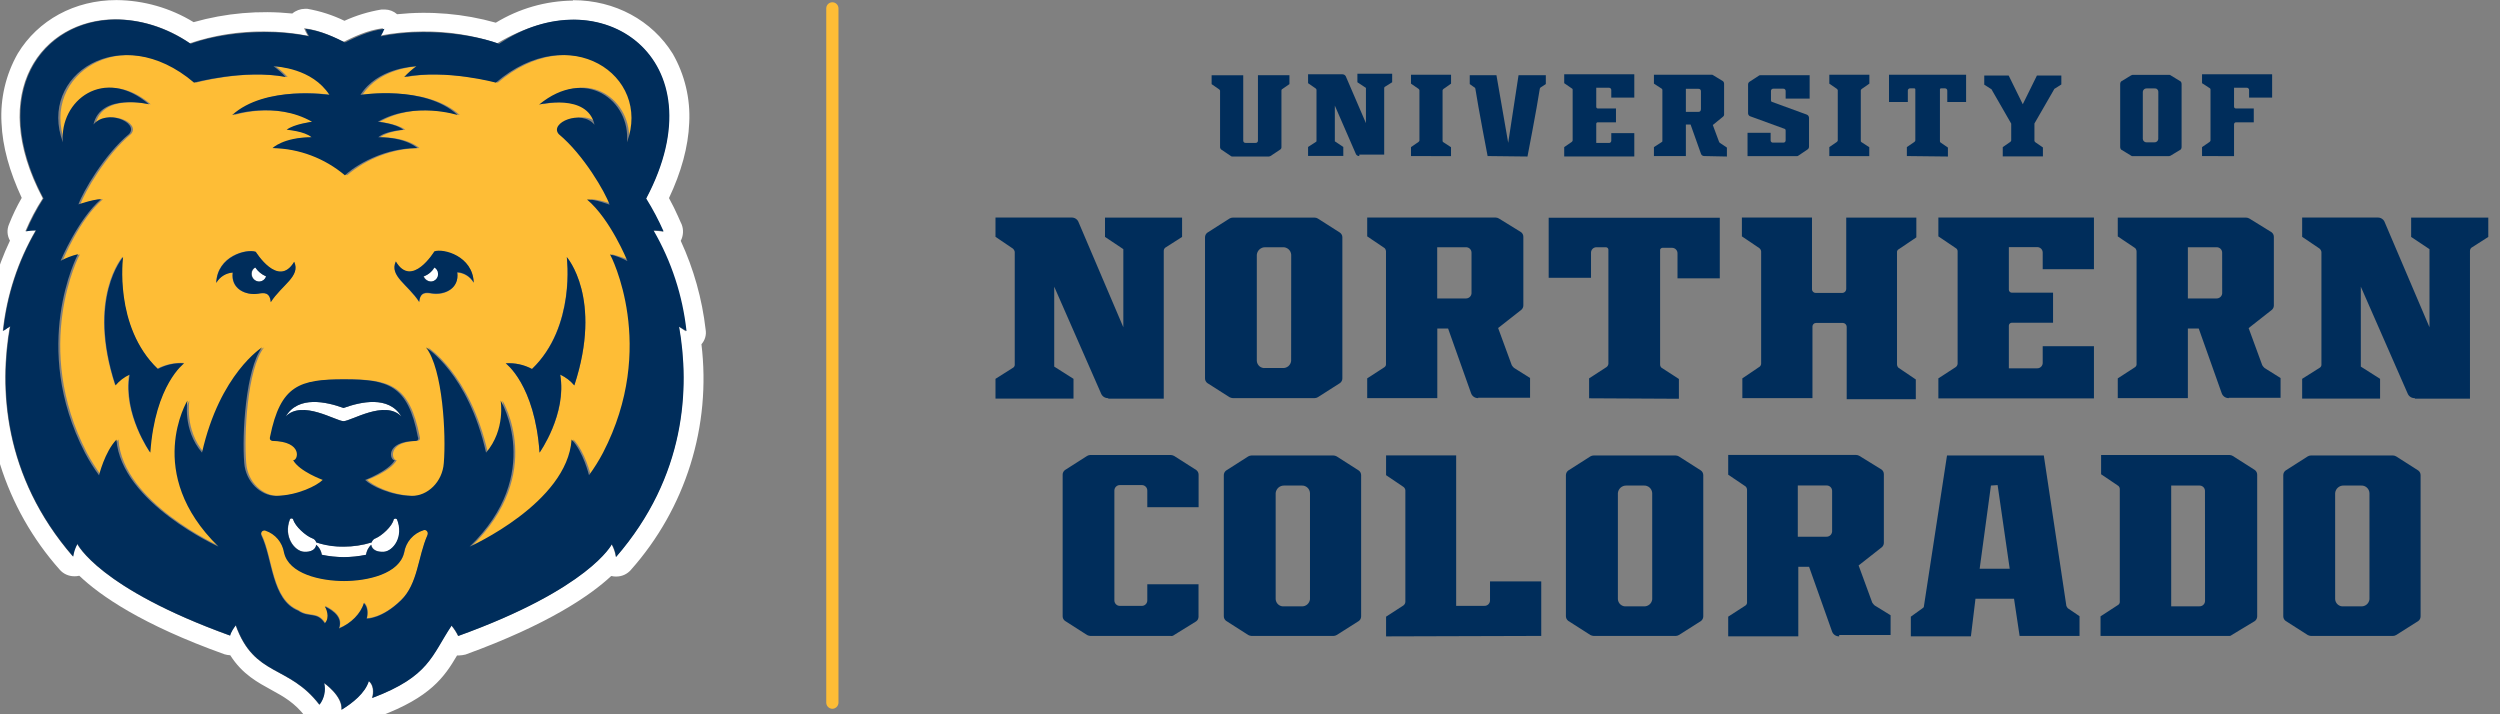 <svg width="168" height="48" viewBox="0 0 168 48" fill="none" xmlns="http://www.w3.org/2000/svg">
<rect x="0" y="0" width="168" height="48" fill="#808080" stroke="none"/>
<g clip-path="url(#clip0_29_5)">
<path d="M85.373 10.487C85.342 10.487 85.31 10.518 85.279 10.518H82.811C82.794 10.52 82.776 10.519 82.76 10.513C82.743 10.508 82.728 10.499 82.715 10.487L82.053 10.038C82.02 10.003 81.997 9.958 81.988 9.91V6.097C81.988 6.065 81.957 6.034 81.925 6.003L81.421 5.655V5.056H83.545V9.446C83.544 9.467 83.547 9.488 83.555 9.508C83.563 9.527 83.575 9.545 83.59 9.56C83.605 9.575 83.623 9.586 83.642 9.594C83.662 9.601 83.683 9.604 83.704 9.603H84.377C84.398 9.604 84.419 9.601 84.439 9.594C84.459 9.586 84.476 9.575 84.491 9.56C84.506 9.545 84.517 9.527 84.525 9.507C84.532 9.488 84.536 9.467 84.534 9.446V5.054H86.65V5.653L86.145 6C86.133 6.013 86.124 6.028 86.118 6.044C86.113 6.06 86.111 6.078 86.113 6.095V9.908C86.113 9.933 86.107 9.957 86.096 9.979C86.085 10.001 86.07 10.02 86.051 10.036L85.373 10.487Z" fill="#002D5B"/>
<path d="M91.345 10.487C91.299 10.489 91.253 10.479 91.213 10.456C91.174 10.433 91.141 10.4 91.12 10.359L89.701 7.097V9.497L90.27 9.876V10.478H87.902V9.876L88.438 9.529C88.469 9.529 88.469 9.466 88.469 9.435V6.032C88.469 6 88.438 5.969 88.406 5.938L87.902 5.59V4.991H90.207C90.252 4.991 90.297 5.003 90.336 5.025C90.375 5.047 90.408 5.078 90.432 5.117L91.791 8.275V5.906L91.217 5.527V4.957H93.554V5.527L93.049 5.843C93.037 5.856 93.028 5.871 93.023 5.887C93.018 5.903 93.016 5.92 93.018 5.938V10.39H91.345V10.487V10.487Z" fill="#002D5B"/>
<path d="M94.819 10.487V9.885L95.324 9.538C95.355 9.506 95.386 9.475 95.386 9.444V6.063C95.386 6.032 95.355 6 95.324 5.969L94.819 5.621V5.022H97.511V5.621L97.004 5.976C96.972 6.007 96.941 6.038 96.941 6.07V9.45C96.939 9.467 96.941 9.485 96.946 9.501C96.951 9.517 96.96 9.532 96.972 9.544L97.508 9.892V10.493L94.819 10.487Z" fill="#002D5B"/>
<path d="M99.967 10.487C99.967 10.487 99.334 7.2 99.146 5.969C99.146 5.938 99.114 5.875 99.081 5.875L98.767 5.65V5.052H100.561L101.351 9.598L102.046 5.052H103.879V5.65L103.531 5.875C103.512 5.89 103.496 5.909 103.485 5.93C103.475 5.952 103.469 5.976 103.468 6C103.278 7.263 102.647 10.518 102.647 10.518L99.956 10.487H99.967Z" fill="#002D5B"/>
<path d="M105.115 10.487V9.885L105.62 9.538C105.651 9.506 105.682 9.475 105.682 9.444V6.032C105.682 6 105.682 5.969 105.62 5.938L105.115 5.59V4.991H109.825V6.561H108.278V6.054C108.279 6.033 108.276 6.012 108.268 5.993C108.261 5.973 108.25 5.955 108.235 5.94C108.22 5.925 108.202 5.914 108.182 5.906C108.163 5.899 108.142 5.896 108.121 5.897H107.268V7.191C107.27 7.216 107.28 7.24 107.298 7.257C107.315 7.275 107.338 7.286 107.363 7.288H108.594V8.219H107.363C107.338 8.22 107.315 8.231 107.298 8.248C107.28 8.266 107.27 8.289 107.268 8.313V9.607H108.121C108.142 9.609 108.163 9.605 108.182 9.598C108.202 9.591 108.22 9.579 108.235 9.564C108.25 9.549 108.261 9.532 108.268 9.512C108.276 9.492 108.279 9.471 108.278 9.45V8.946H109.825V10.516H105.115V10.484V10.487Z" fill="#002D5B"/>
<path d="M114.527 10.487C114.477 10.489 114.428 10.474 114.388 10.445C114.347 10.417 114.317 10.375 114.303 10.327L113.607 8.369H113.291V10.487H111.144V9.886L111.681 9.538C111.712 9.538 111.712 9.475 111.712 9.444V6.063C111.714 6.046 111.712 6.029 111.707 6.013C111.702 5.996 111.692 5.981 111.681 5.969L111.144 5.621V5.022H115.029C115.047 5.02 115.064 5.022 115.08 5.027C115.097 5.033 115.111 5.042 115.124 5.054L115.797 5.464C115.836 5.507 115.858 5.563 115.859 5.621V7.707C115.859 7.732 115.853 7.756 115.842 7.777C115.831 7.799 115.816 7.818 115.797 7.833L115.101 8.401L115.512 9.506C115.512 9.538 115.543 9.569 115.575 9.601L116.048 9.917V10.518L114.532 10.487H114.527ZM114.303 6.128C114.304 6.107 114.301 6.086 114.293 6.066C114.286 6.046 114.274 6.028 114.259 6.013C114.244 5.998 114.226 5.986 114.206 5.978C114.186 5.971 114.165 5.968 114.143 5.969H113.291V7.517H114.143C114.24 7.517 114.303 7.454 114.303 7.328V6.128Z" fill="#002D5B"/>
<path d="M120.846 10.462C120.812 10.493 120.781 10.493 120.718 10.493H117.434V8.923H118.986V9.428C118.985 9.449 118.988 9.47 118.995 9.49C119.003 9.509 119.014 9.527 119.029 9.542C119.044 9.557 119.062 9.568 119.081 9.576C119.101 9.583 119.122 9.586 119.143 9.585H119.838C119.859 9.586 119.88 9.583 119.9 9.576C119.92 9.568 119.938 9.557 119.952 9.542C119.967 9.527 119.979 9.509 119.986 9.49C119.994 9.47 119.997 9.449 119.995 9.428V8.755C119.995 8.724 119.964 8.661 119.933 8.661L117.595 7.808C117.554 7.788 117.52 7.756 117.497 7.716C117.475 7.676 117.465 7.63 117.47 7.584V5.684C117.469 5.647 117.477 5.611 117.493 5.578C117.51 5.545 117.534 5.517 117.564 5.496L118.196 5.085C118.228 5.054 118.259 5.054 118.322 5.054H121.608V6.624H119.995V6.119C119.997 6.098 119.994 6.077 119.987 6.057C119.98 6.037 119.968 6.019 119.953 6.004C119.938 5.989 119.92 5.977 119.901 5.969C119.881 5.962 119.86 5.959 119.838 5.96H119.166C119.144 5.959 119.123 5.962 119.103 5.969C119.084 5.977 119.066 5.989 119.051 6.004C119.036 6.019 119.024 6.037 119.017 6.057C119.01 6.077 119.007 6.098 119.009 6.119V6.75C119.009 6.781 119.04 6.844 119.071 6.844L121.409 7.698C121.455 7.715 121.495 7.745 121.523 7.785C121.551 7.826 121.566 7.874 121.566 7.923V9.85C121.567 9.887 121.559 9.924 121.543 9.957C121.526 9.99 121.502 10.019 121.471 10.04L120.846 10.462Z" fill="#002D5B"/>
<path d="M122.93 10.487V9.885L123.435 9.538C123.466 9.506 123.498 9.475 123.498 9.444V6.063C123.498 6.032 123.466 6 123.435 5.969L122.93 5.621V5.022H125.622V5.621L125.11 5.976C125.077 6.007 125.045 6.038 125.045 6.07V9.45C125.043 9.467 125.045 9.485 125.05 9.501C125.056 9.517 125.065 9.532 125.077 9.544L125.615 9.892V10.493L122.93 10.487Z" fill="#002D5B"/>
<path d="M128.141 10.487V9.885L128.648 9.538C128.679 9.506 128.71 9.475 128.71 9.444V6C128.709 5.984 128.702 5.969 128.691 5.957C128.679 5.946 128.664 5.939 128.648 5.938H128.363C128.342 5.936 128.321 5.939 128.301 5.947C128.281 5.954 128.264 5.966 128.249 5.981C128.234 5.995 128.222 6.013 128.215 6.033C128.208 6.053 128.204 6.074 128.206 6.095V6.853H126.941V5.022H132.122V6.853H130.857V6.095C130.858 6.074 130.855 6.053 130.848 6.033C130.84 6.013 130.829 5.995 130.814 5.981C130.799 5.966 130.781 5.954 130.762 5.947C130.742 5.939 130.721 5.936 130.7 5.938H130.426C130.41 5.939 130.395 5.946 130.383 5.957C130.372 5.969 130.365 5.984 130.364 6V9.475C130.361 9.492 130.363 9.509 130.369 9.526C130.374 9.542 130.383 9.557 130.395 9.569L130.9 9.917V10.518L128.152 10.487H128.141Z" fill="#002D5B"/>
<path d="M134.585 10.487V9.886L135.09 9.538C135.121 9.506 135.153 9.475 135.153 9.444V8.306L133.827 6C133.825 5.992 133.821 5.985 133.814 5.981C133.807 5.976 133.799 5.974 133.791 5.976L133.342 5.691V5.078H134.984L135.931 7.005L136.88 5.078H138.522V5.677L138.073 5.962C138.065 5.962 138.057 5.966 138.051 5.971C138.045 5.977 138.042 5.985 138.042 5.994L136.714 8.3V9.468C136.714 9.5 136.747 9.531 136.779 9.562L137.284 9.91V10.511H134.585V10.487Z" fill="#002D5B"/>
<path d="M145.861 10.462C145.83 10.462 145.798 10.493 145.767 10.493H143.299C143.283 10.495 143.267 10.492 143.252 10.487C143.237 10.482 143.223 10.473 143.212 10.462L142.539 10.051C142.5 10.008 142.477 9.951 142.476 9.892V5.63C142.477 5.572 142.5 5.516 142.539 5.473L143.212 5.063C143.243 5.063 143.275 5.031 143.306 5.031H145.773C145.791 5.029 145.808 5.031 145.824 5.036C145.84 5.042 145.855 5.051 145.868 5.063L146.541 5.473C146.58 5.516 146.602 5.572 146.603 5.63V9.892C146.602 9.951 146.58 10.008 146.541 10.051L145.861 10.462ZM145.04 6.166C145.04 6.134 145.034 6.103 145.021 6.073C145.008 6.044 144.988 6.018 144.964 5.996C144.94 5.975 144.912 5.959 144.881 5.95C144.851 5.941 144.818 5.938 144.787 5.942H144.25C144.187 5.939 144.126 5.961 144.079 6.003C144.031 6.045 144.002 6.103 143.997 6.166V9.34C144.002 9.403 144.031 9.462 144.079 9.503C144.126 9.545 144.187 9.567 144.25 9.565H144.782C144.845 9.568 144.907 9.546 144.954 9.504C145.002 9.462 145.031 9.403 145.035 9.34L145.04 6.166Z" fill="#002D5B"/>
<path d="M147.977 10.487V9.885L148.484 9.538C148.515 9.506 148.546 9.475 148.546 9.444V6.032C148.549 6.015 148.547 5.997 148.541 5.981C148.536 5.965 148.527 5.95 148.515 5.938L147.977 5.59V4.991H152.687V6.561H151.139V6.054C151.14 6.033 151.137 6.012 151.129 5.992C151.122 5.973 151.11 5.955 151.095 5.94C151.08 5.925 151.062 5.914 151.042 5.906C151.022 5.899 151.001 5.896 150.98 5.897H150.128V7.16C150.126 7.177 150.128 7.194 150.134 7.21C150.139 7.227 150.149 7.241 150.161 7.253C150.173 7.266 150.187 7.275 150.203 7.281C150.219 7.287 150.236 7.289 150.253 7.288H151.453V8.219H150.253C150.221 8.221 150.19 8.235 150.167 8.258C150.144 8.281 150.13 8.312 150.128 8.344V10.493L147.977 10.487Z" fill="#002D5B"/>
<path d="M74.476 26.754C74.378 26.759 74.28 26.735 74.196 26.684C74.111 26.633 74.044 26.558 74.003 26.469L70.844 19.266V24.636L72.139 25.457V26.785H66.897V25.457L68.097 24.699C68.13 24.673 68.157 24.639 68.174 24.599C68.19 24.56 68.196 24.517 68.191 24.475V16.929C68.175 16.842 68.131 16.764 68.065 16.705L66.897 15.915V14.618H72.013C72.117 14.616 72.219 14.647 72.304 14.706C72.389 14.765 72.453 14.85 72.486 14.948L75.488 21.992V16.743L74.256 15.922V14.625H79.436V15.922L78.298 16.649C78.267 16.677 78.242 16.711 78.226 16.75C78.21 16.789 78.202 16.831 78.204 16.873V26.792H74.476V26.761V26.754Z" fill="#002D5B"/>
<path d="M88.563 26.689C88.496 26.731 88.418 26.753 88.339 26.754H82.843C82.765 26.748 82.688 26.726 82.619 26.689L81.134 25.742C81.085 25.706 81.045 25.658 81.017 25.603C80.99 25.548 80.976 25.487 80.977 25.426V15.951C80.976 15.89 80.99 15.829 81.017 15.774C81.045 15.719 81.085 15.671 81.134 15.635L82.619 14.688C82.686 14.646 82.764 14.624 82.843 14.623H88.339C88.418 14.624 88.496 14.646 88.563 14.688L90.048 15.635C90.098 15.671 90.138 15.719 90.166 15.774C90.194 15.829 90.208 15.889 90.207 15.951V25.426C90.208 25.488 90.194 25.548 90.166 25.603C90.138 25.658 90.098 25.706 90.048 25.742L88.563 26.689ZM86.769 17.12C86.765 17.049 86.747 16.98 86.716 16.916C86.685 16.852 86.642 16.796 86.589 16.749C86.536 16.702 86.474 16.666 86.407 16.643C86.341 16.62 86.27 16.61 86.199 16.615H85.026C84.885 16.611 84.748 16.661 84.642 16.755C84.537 16.849 84.471 16.979 84.458 17.12V24.257C84.463 24.326 84.481 24.394 84.513 24.455C84.544 24.517 84.587 24.572 84.64 24.616C84.694 24.66 84.755 24.693 84.821 24.713C84.888 24.733 84.957 24.739 85.026 24.731H86.195C86.332 24.741 86.469 24.697 86.575 24.609C86.681 24.52 86.749 24.395 86.764 24.257L86.769 17.12Z" fill="#002D5B"/>
<path d="M99.334 26.754C99.232 26.757 99.132 26.728 99.047 26.672C98.962 26.615 98.897 26.533 98.861 26.438L97.313 22.079H96.587V26.754H91.876V25.426L93.045 24.668C93.079 24.642 93.105 24.608 93.122 24.568C93.138 24.529 93.144 24.486 93.139 24.443V16.898C93.136 16.814 93.103 16.734 93.045 16.673L91.876 15.884V14.618H100.503C100.582 14.62 100.66 14.643 100.727 14.684L102.212 15.599C102.262 15.635 102.302 15.683 102.329 15.738C102.356 15.793 102.37 15.854 102.369 15.915V20.527C102.368 20.58 102.357 20.632 102.335 20.681C102.314 20.73 102.282 20.773 102.244 20.81L100.674 22.043L101.589 24.538C101.631 24.608 101.684 24.671 101.746 24.726L102.82 25.399V26.727H99.334V26.754ZM98.886 16.992C98.888 16.942 98.879 16.892 98.861 16.845C98.842 16.798 98.814 16.756 98.779 16.72C98.743 16.685 98.701 16.657 98.654 16.639C98.607 16.621 98.557 16.613 98.507 16.615H96.58V20.056H98.507C98.559 20.057 98.612 20.047 98.661 20.026C98.709 20.006 98.753 19.975 98.789 19.936C98.825 19.897 98.852 19.851 98.869 19.801C98.885 19.751 98.891 19.698 98.886 19.645V16.992Z" fill="#002D5B"/>
<path d="M106.788 26.754V25.426L107.957 24.668C107.993 24.642 108.023 24.608 108.045 24.57C108.067 24.531 108.08 24.488 108.084 24.443V16.772C108.081 16.731 108.063 16.692 108.034 16.664C108.005 16.635 107.966 16.617 107.925 16.615H107.295C107.245 16.613 107.195 16.621 107.148 16.639C107.101 16.657 107.058 16.685 107.023 16.72C106.987 16.756 106.959 16.798 106.941 16.845C106.922 16.892 106.914 16.942 106.916 16.992V18.667H104.071V14.63H115.57V18.706H112.728V17.032C112.73 16.982 112.721 16.932 112.703 16.885C112.684 16.838 112.656 16.796 112.621 16.76C112.585 16.724 112.543 16.697 112.496 16.678C112.449 16.66 112.399 16.651 112.349 16.653H111.716C111.68 16.655 111.646 16.668 111.617 16.691C111.589 16.713 111.569 16.744 111.559 16.779V24.486C111.557 24.528 111.565 24.57 111.581 24.609C111.597 24.648 111.622 24.682 111.653 24.71L112.822 25.468V26.797L106.788 26.765V26.754Z" fill="#002D5B"/>
<path d="M124.098 26.754V21.951C124.094 21.886 124.065 21.824 124.019 21.778C123.972 21.732 123.91 21.704 123.845 21.7H122.05C122.017 21.7 121.984 21.706 121.953 21.718C121.922 21.73 121.894 21.749 121.871 21.772C121.847 21.796 121.828 21.823 121.816 21.854C121.803 21.885 121.797 21.918 121.797 21.951V26.754H117.086V25.426L118.255 24.636C118.286 24.608 118.311 24.573 118.327 24.535C118.344 24.496 118.351 24.454 118.349 24.412V16.898C118.345 16.854 118.332 16.811 118.31 16.772C118.289 16.733 118.259 16.7 118.224 16.673L117.055 15.884V14.618H121.766V19.434C121.765 19.468 121.772 19.501 121.784 19.532C121.797 19.562 121.816 19.59 121.839 19.614C121.863 19.637 121.891 19.655 121.922 19.668C121.953 19.68 121.986 19.686 122.019 19.686H123.814C123.879 19.682 123.941 19.654 123.987 19.608C124.034 19.561 124.062 19.5 124.067 19.434V14.623H128.778V15.951L127.604 16.743C127.562 16.761 127.526 16.793 127.504 16.834C127.481 16.874 127.472 16.921 127.479 16.967V24.486C127.481 24.57 127.515 24.65 127.573 24.71L128.742 25.5V26.828H124.098V26.754Z" fill="#002D5B"/>
<path d="M130.258 26.754V25.426L131.426 24.668C131.462 24.641 131.491 24.607 131.513 24.569C131.534 24.53 131.548 24.488 131.552 24.443V16.898C131.555 16.852 131.544 16.807 131.522 16.767C131.5 16.727 131.467 16.695 131.426 16.673L130.258 15.884V14.618H140.713V18.089H137.27V16.983C137.271 16.933 137.262 16.883 137.244 16.836C137.225 16.79 137.198 16.747 137.162 16.712C137.126 16.677 137.084 16.649 137.037 16.631C136.991 16.613 136.941 16.604 136.891 16.606H134.995V19.479C134.998 19.528 135.019 19.574 135.054 19.609C135.088 19.644 135.135 19.665 135.184 19.668H137.965V21.687H135.184C135.135 21.69 135.088 21.711 135.054 21.745C135.019 21.78 134.998 21.826 134.995 21.875V24.751H136.891C136.941 24.753 136.991 24.744 137.038 24.726C137.085 24.707 137.127 24.68 137.163 24.644C137.198 24.608 137.226 24.566 137.245 24.519C137.263 24.472 137.272 24.422 137.27 24.372V23.266H140.713V26.772H130.258V26.754Z" fill="#002D5B"/>
<path d="M149.777 26.754C149.675 26.757 149.575 26.728 149.49 26.672C149.405 26.615 149.34 26.533 149.304 26.438L147.756 22.079H147.025V26.754H142.314V25.426L143.483 24.668C143.517 24.642 143.544 24.608 143.56 24.568C143.577 24.529 143.583 24.486 143.577 24.444V16.898C143.575 16.814 143.541 16.734 143.483 16.673L142.314 15.888V14.623H150.937C151.016 14.624 151.094 14.647 151.161 14.688L152.644 15.603C152.694 15.639 152.735 15.687 152.762 15.742C152.79 15.797 152.804 15.858 152.803 15.92V20.531C152.802 20.585 152.791 20.637 152.769 20.686C152.748 20.734 152.716 20.778 152.678 20.814L151.108 22.048L152.023 24.542C152.065 24.612 152.118 24.676 152.18 24.731L153.254 25.404V26.731H149.777V26.763V26.754ZM149.329 16.992C149.331 16.942 149.322 16.892 149.304 16.845C149.285 16.798 149.257 16.756 149.222 16.72C149.186 16.685 149.144 16.657 149.097 16.639C149.05 16.621 149 16.613 148.95 16.615H147.025V20.056H148.952C149.005 20.057 149.057 20.047 149.106 20.026C149.155 20.006 149.198 19.975 149.234 19.936C149.27 19.897 149.297 19.851 149.314 19.801C149.331 19.751 149.336 19.698 149.331 19.645L149.329 16.992Z" fill="#002D5B"/>
<path d="M162.278 26.754C162.18 26.759 162.082 26.735 161.998 26.684C161.913 26.634 161.846 26.558 161.805 26.469L158.647 19.266V24.636L159.941 25.457V26.785H154.705V25.457L155.906 24.699C155.939 24.673 155.966 24.639 155.983 24.6C155.999 24.56 156.005 24.517 156 24.475V16.929C155.984 16.842 155.94 16.764 155.874 16.705L154.705 15.915V14.619H159.791C159.894 14.617 159.994 14.648 160.078 14.708C160.163 14.767 160.226 14.851 160.259 14.948L163.261 21.992V16.743L162.029 15.922V14.625H167.213V15.922L166.076 16.649C166.045 16.677 166.02 16.711 166.004 16.75C165.987 16.789 165.98 16.831 165.982 16.873V26.792H162.278V26.754Z" fill="#002D5B"/>
<path d="M78.897 42.673C78.867 42.7 78.831 42.72 78.792 42.731C78.754 42.742 78.713 42.743 78.673 42.736H73.276C73.198 42.73 73.122 42.709 73.052 42.673L71.569 41.724C71.519 41.688 71.478 41.641 71.451 41.586C71.423 41.531 71.409 41.47 71.41 41.408V31.902C71.409 31.84 71.423 31.779 71.451 31.724C71.479 31.669 71.519 31.622 71.569 31.585L73.052 30.639C73.12 30.599 73.197 30.576 73.276 30.574H78.677C78.756 30.58 78.832 30.602 78.902 30.639L80.387 31.585C80.437 31.622 80.477 31.669 80.505 31.724C80.532 31.779 80.547 31.84 80.546 31.902V34.082H77.098V32.976C77.1 32.926 77.092 32.876 77.073 32.829C77.055 32.782 77.027 32.74 76.991 32.704C76.956 32.668 76.913 32.641 76.867 32.622C76.82 32.604 76.769 32.595 76.719 32.597H75.266C75.215 32.595 75.165 32.604 75.118 32.622C75.072 32.641 75.029 32.668 74.993 32.704C74.958 32.74 74.93 32.782 74.912 32.829C74.893 32.876 74.885 32.926 74.886 32.976V40.336C74.885 40.386 74.893 40.436 74.912 40.483C74.93 40.53 74.958 40.573 74.993 40.608C75.029 40.644 75.072 40.672 75.118 40.69C75.165 40.708 75.215 40.717 75.266 40.715H76.719C76.769 40.717 76.82 40.708 76.867 40.69C76.913 40.672 76.956 40.644 76.991 40.608C77.027 40.573 77.055 40.53 77.073 40.483C77.092 40.436 77.1 40.386 77.098 40.336V39.261H80.541V41.44C80.542 41.501 80.528 41.562 80.501 41.617C80.473 41.672 80.432 41.72 80.382 41.756L78.897 42.673Z" fill="#002D5B"/>
<path d="M89.826 42.673C89.757 42.713 89.68 42.734 89.602 42.736H84.106C84.028 42.73 83.951 42.709 83.882 42.673L82.399 41.724C82.349 41.688 82.308 41.641 82.281 41.586C82.253 41.531 82.239 41.47 82.24 41.408V31.933C82.239 31.872 82.253 31.811 82.281 31.756C82.308 31.701 82.349 31.653 82.399 31.617L83.882 30.67C83.95 30.631 84.027 30.609 84.106 30.608H89.602C89.68 30.609 89.757 30.631 89.826 30.67L91.308 31.617C91.358 31.653 91.399 31.701 91.427 31.756C91.454 31.811 91.468 31.872 91.468 31.933V41.417C91.469 41.479 91.454 41.54 91.427 41.595C91.399 41.65 91.359 41.697 91.308 41.733L89.826 42.673ZM88.031 33.133C88.028 33.063 88.01 32.994 87.979 32.93C87.949 32.866 87.906 32.809 87.853 32.762C87.8 32.715 87.739 32.679 87.672 32.657C87.605 32.633 87.534 32.624 87.464 32.629H86.295C86.154 32.625 86.016 32.675 85.91 32.768C85.805 32.862 85.738 32.992 85.725 33.133V40.271C85.73 40.34 85.749 40.408 85.78 40.469C85.812 40.531 85.856 40.586 85.909 40.63C85.962 40.675 86.024 40.708 86.09 40.728C86.156 40.748 86.226 40.754 86.295 40.746H87.464C87.602 40.756 87.738 40.712 87.843 40.623C87.949 40.534 88.016 40.408 88.031 40.271V33.133Z" fill="#002D5B"/>
<path d="M93.144 42.763V41.44L94.312 40.684C94.348 40.657 94.377 40.623 94.399 40.584C94.421 40.546 94.435 40.503 94.44 40.459V32.945C94.436 32.901 94.422 32.858 94.4 32.819C94.378 32.781 94.348 32.747 94.312 32.721L93.144 31.931V30.605H97.854V40.713H99.75C99.8 40.715 99.85 40.706 99.897 40.688C99.944 40.669 99.986 40.642 100.022 40.606C100.057 40.57 100.085 40.528 100.104 40.481C100.122 40.434 100.131 40.384 100.129 40.334V39.069H103.572V42.734L93.148 42.765L93.144 42.763Z" fill="#002D5B"/>
<path d="M112.822 42.673C112.754 42.714 112.677 42.735 112.598 42.736H107.098C107.02 42.73 106.943 42.709 106.874 42.673L105.389 41.724C105.339 41.688 105.299 41.64 105.271 41.585C105.243 41.531 105.229 41.47 105.229 41.408V31.933C105.229 31.872 105.244 31.811 105.271 31.756C105.299 31.701 105.339 31.654 105.389 31.617L106.874 30.67C106.941 30.63 107.019 30.608 107.098 30.608H112.593C112.672 30.608 112.75 30.63 112.818 30.67L114.303 31.617C114.352 31.654 114.392 31.701 114.419 31.756C114.446 31.811 114.46 31.872 114.46 31.933V41.417C114.46 41.478 114.447 41.539 114.419 41.594C114.392 41.649 114.352 41.697 114.303 41.733L112.822 42.673ZM111.028 33.133C111.024 33.063 111.006 32.994 110.976 32.93C110.945 32.866 110.902 32.809 110.849 32.762C110.797 32.715 110.735 32.679 110.668 32.657C110.601 32.633 110.531 32.624 110.46 32.629H109.292C109.15 32.625 109.013 32.675 108.907 32.768C108.801 32.862 108.735 32.992 108.722 33.133V40.271C108.727 40.34 108.745 40.408 108.777 40.469C108.808 40.531 108.852 40.586 108.905 40.63C108.958 40.675 109.02 40.708 109.087 40.728C109.153 40.748 109.223 40.754 109.292 40.746H110.463C110.6 40.757 110.737 40.712 110.843 40.624C110.949 40.535 111.016 40.408 111.03 40.271L111.028 33.133Z" fill="#002D5B"/>
<path d="M123.594 42.763C123.491 42.767 123.39 42.738 123.305 42.681C123.22 42.625 123.154 42.542 123.118 42.447L121.57 38.088H120.846V42.763H116.135V41.44L117.304 40.684C117.338 40.658 117.365 40.623 117.382 40.584C117.399 40.545 117.405 40.502 117.401 40.459V32.913C117.398 32.829 117.364 32.749 117.304 32.689L116.135 31.899V30.572H124.729C124.808 30.573 124.885 30.596 124.953 30.637L126.438 31.552C126.487 31.588 126.527 31.636 126.555 31.691C126.582 31.746 126.596 31.807 126.595 31.868V36.482C126.594 36.535 126.583 36.588 126.561 36.636C126.539 36.685 126.508 36.728 126.469 36.765L124.899 37.998L125.814 40.493C125.858 40.563 125.912 40.628 125.974 40.684L127.048 41.345V42.673H123.594V42.763ZM123.118 33.003C123.12 32.953 123.112 32.902 123.094 32.855C123.076 32.808 123.048 32.766 123.012 32.73C122.976 32.694 122.934 32.667 122.887 32.648C122.84 32.63 122.79 32.622 122.739 32.624H120.812V36.067H122.739C122.792 36.068 122.844 36.058 122.893 36.037C122.941 36.016 122.985 35.986 123.021 35.947C123.056 35.908 123.084 35.862 123.1 35.812C123.117 35.762 123.123 35.709 123.118 35.657V33.003Z" fill="#002D5B"/>
<path d="M135.722 42.763L135.343 40.235H132.752L132.445 42.763H128.408V41.44L129.197 40.872C129.226 40.857 129.25 40.835 129.267 40.807C129.283 40.779 129.292 40.747 129.291 40.715L130.839 30.608H137.344L138.86 40.715C138.885 40.771 138.916 40.824 138.955 40.872L139.744 41.408V42.736H135.722V42.763ZM134.24 32.597L133.791 32.629L133.033 38.218H135.052L134.24 32.597Z" fill="#002D5B"/>
<path d="M149.969 42.673C149.944 42.697 149.913 42.715 149.88 42.726C149.848 42.736 149.813 42.74 149.778 42.736H141.156V41.417L142.324 40.659C142.364 40.637 142.398 40.605 142.42 40.565C142.442 40.525 142.453 40.48 142.45 40.434V32.88C142.452 32.838 142.444 32.796 142.428 32.757C142.412 32.718 142.387 32.684 142.356 32.655L141.194 31.87V30.574H149.816C149.895 30.576 149.973 30.598 150.041 30.639L151.526 31.585C151.575 31.622 151.615 31.67 151.642 31.725C151.669 31.78 151.683 31.84 151.683 31.902V41.417C151.683 41.478 151.669 41.539 151.642 41.594C151.615 41.649 151.575 41.697 151.526 41.733L149.969 42.673ZM148.174 33.008C148.177 32.957 148.168 32.907 148.15 32.86C148.132 32.813 148.104 32.77 148.068 32.734C148.033 32.699 147.99 32.671 147.943 32.653C147.896 32.635 147.846 32.626 147.795 32.628H145.904V40.744H147.8C147.85 40.746 147.9 40.737 147.947 40.719C147.994 40.701 148.036 40.673 148.072 40.637C148.108 40.602 148.135 40.559 148.154 40.512C148.172 40.465 148.181 40.415 148.179 40.365L148.174 33.008Z" fill="#002D5B"/>
<path d="M161.022 42.673C160.954 42.714 160.877 42.735 160.798 42.736H155.302C155.224 42.73 155.148 42.709 155.078 42.673L153.593 41.724C153.544 41.688 153.504 41.64 153.476 41.585C153.449 41.53 153.435 41.469 153.436 41.408V31.933C153.435 31.872 153.449 31.811 153.477 31.756C153.504 31.701 153.544 31.654 153.593 31.617L155.078 30.67C155.146 30.63 155.223 30.608 155.302 30.607H160.798C160.877 30.608 160.954 30.63 161.022 30.67L162.507 31.617C162.556 31.654 162.596 31.701 162.623 31.756C162.651 31.811 162.665 31.872 162.664 31.933V41.417C162.665 41.478 162.651 41.539 162.624 41.594C162.596 41.649 162.556 41.697 162.507 41.733L161.022 42.673ZM159.228 33.133C159.224 33.063 159.206 32.993 159.176 32.93C159.145 32.866 159.102 32.809 159.049 32.762C158.996 32.715 158.935 32.679 158.868 32.656C158.801 32.633 158.731 32.624 158.66 32.629H157.491C157.35 32.624 157.213 32.674 157.107 32.768C157.001 32.862 156.935 32.992 156.922 33.133V40.271C156.926 40.34 156.945 40.407 156.977 40.469C157.008 40.531 157.052 40.586 157.105 40.63C157.158 40.675 157.22 40.708 157.286 40.728C157.353 40.748 157.422 40.754 157.491 40.746H158.66C158.798 40.756 158.934 40.712 159.04 40.624C159.146 40.535 159.213 40.408 159.228 40.271V33.133Z" fill="#002D5B"/>
<path d="M55.934 47.631C55.826 47.629 55.723 47.585 55.646 47.508C55.569 47.432 55.526 47.328 55.524 47.22V0.563C55.524 0.454 55.567 0.35 55.644 0.273C55.721 0.196 55.825 0.153 55.934 0.153C56.043 0.153 56.148 0.196 56.225 0.273C56.302 0.35 56.345 0.454 56.345 0.563V47.22C56.343 47.328 56.299 47.432 56.223 47.508C56.146 47.585 56.043 47.629 55.934 47.631Z" fill="#FEBD36"/>
<path d="M28.456 35.627C28.499 35.609 28.547 35.605 28.592 35.616C28.638 35.626 28.679 35.65 28.71 35.685C28.741 35.72 28.761 35.763 28.766 35.81C28.771 35.856 28.762 35.903 28.739 35.944C28.108 37.366 28.108 39.199 26.971 40.304C25.675 41.567 24.665 41.536 24.665 41.536C24.759 41.157 24.728 40.715 24.474 40.493C24.335 40.881 24.113 41.234 23.824 41.528C23.535 41.822 23.186 42.051 22.801 42.198C23.149 41.282 22.012 40.809 21.855 40.715C21.917 40.809 22.234 41.44 21.855 41.852C21.316 41.029 20.749 41.505 20.06 40.998C18.265 40.271 18.355 37.523 17.593 35.944C17.57 35.903 17.56 35.856 17.565 35.81C17.571 35.763 17.59 35.72 17.621 35.685C17.652 35.65 17.694 35.626 17.739 35.616C17.785 35.605 17.832 35.609 17.875 35.627C18.192 35.737 18.474 35.93 18.69 36.186C18.907 36.441 19.051 36.751 19.107 37.081C19.423 38.535 21.574 39.008 23.144 39.008C24.715 39.008 26.87 38.535 27.182 37.081C27.235 36.743 27.383 36.427 27.608 36.169C27.834 35.912 28.128 35.724 28.456 35.627V35.627ZM41.121 17.088C41.184 17.182 44.342 23.279 40.648 30.417C40.368 30.944 40.052 31.451 39.701 31.933C39.701 31.933 39.322 30.363 38.532 29.533C38.216 33.795 31.677 36.733 31.677 36.733C36.731 31.799 33.761 26.911 33.761 26.911C33.761 26.911 34.109 28.869 32.783 30.417C31.583 25.11 28.745 23.342 28.745 23.342C29.851 24.796 30.105 29.217 29.945 31.112C29.851 32.375 28.842 33.324 27.799 33.324C26.345 33.29 25.051 32.629 24.672 32.249C24.672 32.249 26.242 31.68 26.662 30.922C26.345 30.986 25.935 29.659 28.084 29.627C28.241 29.564 28.241 29.47 28.209 29.342C27.514 25.868 26.22 25.489 23.25 25.489C20.28 25.489 18.943 25.868 18.284 29.342C18.221 29.47 18.252 29.596 18.411 29.627C20.558 29.659 20.148 30.986 19.831 30.922C20.242 31.648 21.821 32.249 21.821 32.249C21.442 32.629 20.148 33.29 18.694 33.324C17.653 33.324 16.642 32.406 16.547 31.112C16.388 29.217 16.61 24.796 17.747 23.342C17.747 23.342 14.905 25.078 13.71 30.417C12.382 28.869 12.729 26.911 12.729 26.911C12.729 26.911 9.76 31.846 14.813 36.733C14.813 36.733 8.243 33.797 7.961 29.533C7.171 30.354 6.792 31.933 6.792 31.933C6.438 31.454 6.12 30.951 5.839 30.426V30.426C2.144 23.288 5.303 17.191 5.365 17.097C4.958 17.194 4.565 17.345 4.197 17.546C4.197 17.546 5.334 14.724 6.913 13.391C6.377 13.36 5.397 13.739 5.397 13.739C5.682 12.918 7.135 10.39 8.809 9.002C9.481 8.243 7.292 7.297 6.408 8.369C6.882 6.222 10.134 7.012 10.134 7.012C7.135 4.453 4.102 6.759 4.363 9.565C2.689 5.049 8.248 1.321 13.176 5.554C13.176 5.554 16.494 4.639 19.335 5.175C19.086 4.907 18.811 4.663 18.515 4.448C18.768 4.479 21.137 4.576 22.274 6.375C22.274 6.375 17.945 5.68 15.735 7.734C15.735 7.734 18.651 6.785 21.105 8.183C21.105 8.183 19.84 8.309 19.398 8.719C19.398 8.719 20.63 8.813 21.074 9.224C19.178 9.224 18.452 9.95 18.452 9.95C21.105 9.95 23.064 11.498 23.315 11.783C24.678 10.631 26.396 9.984 28.18 9.95C28.18 9.95 27.453 9.224 25.558 9.224C26.031 8.813 27.231 8.719 27.231 8.719C26.758 8.34 25.526 8.183 25.526 8.183C28.021 6.761 30.897 7.734 30.897 7.734C28.685 5.715 24.358 6.375 24.358 6.375C25.526 4.58 27.864 4.479 28.117 4.448C27.821 4.663 27.546 4.906 27.296 5.175C30.107 4.639 33.454 5.554 33.454 5.554C38.413 1.321 43.974 5.049 42.267 9.565C42.52 6.754 39.488 4.417 36.486 7.008C36.486 7.008 39.741 6.218 40.215 8.365C39.331 7.292 37.15 8.239 37.814 8.997C39.488 10.386 40.941 12.914 41.224 13.735C41.224 13.735 40.215 13.387 39.71 13.387C41.258 14.715 42.426 17.526 42.426 17.526C42.002 17.35 41.566 17.203 41.121 17.088V17.088ZM12.346 24.385C11.734 24.358 11.126 24.489 10.578 24.764C7.608 21.92 8.239 17.245 8.239 17.245C8.239 17.245 5.807 19.993 7.727 25.868C7.987 25.559 8.311 25.311 8.676 25.141C8.228 27.795 10.065 30.385 10.065 30.385C10.419 25.836 12.346 24.385 12.346 24.385ZM19.768 17.593C18.694 19.425 17.18 16.92 17.18 16.92C16.579 16.696 14.589 17.173 14.526 19.006C14.639 18.808 14.8 18.642 14.992 18.52C15.185 18.399 15.405 18.327 15.632 18.311C15.473 19.416 16.485 19.858 17.337 19.733C17.716 19.668 18.127 19.605 18.189 20.3C18.943 19.141 20.21 18.537 19.768 17.593V17.593ZM28.171 20.309C28.234 19.614 28.645 19.677 29.024 19.742C29.845 19.867 30.856 19.425 30.728 18.32C30.956 18.336 31.175 18.408 31.368 18.529C31.561 18.651 31.721 18.817 31.834 19.015C31.771 17.221 29.782 16.709 29.181 16.929C29.181 16.929 27.633 19.425 26.592 17.602C26.15 18.537 27.413 19.141 28.171 20.309V20.309ZM38.088 17.276C38.088 17.276 38.689 21.951 35.751 24.796C35.209 24.504 34.596 24.372 33.983 24.416C33.983 24.416 35.941 25.836 36.258 30.417C36.258 30.417 38.12 27.826 37.646 25.175C38.012 25.343 38.336 25.591 38.595 25.899C40.522 20.024 38.088 17.276 38.088 17.276V17.276Z" fill="#FEBD36"/>
<path d="M38.498 1.326C43.458 1.326 47.186 6.191 43.395 13.36C43.836 14.069 44.226 14.808 44.564 15.572C44.377 15.538 44.187 15.517 43.996 15.509H43.869C45.07 17.583 45.825 19.885 46.085 22.267L45.611 21.951C46.338 26.058 46.085 31.996 41.379 37.429C41.338 37.129 41.241 36.84 41.094 36.576C41.094 36.576 39.609 39.546 30.776 42.736C30.658 42.485 30.507 42.251 30.327 42.041C28.97 44.059 28.844 45.453 24.99 46.906C25.116 46.527 25.085 46.009 24.766 45.769C24.513 46.59 23.66 47.252 22.933 47.696C23.03 46.778 21.765 45.901 21.765 45.901C21.823 46.152 21.825 46.412 21.77 46.663C21.716 46.915 21.606 47.151 21.448 47.355C19.365 44.638 17.09 45.522 15.827 42.016C15.448 42.521 15.448 42.711 15.448 42.711C6.606 39.515 5.177 36.545 5.177 36.545C5.029 36.809 4.932 37.098 4.892 37.397C0.181 31.965 -0.068 26.027 0.659 21.92L0.186 22.236C0.438 19.853 1.191 17.549 2.395 15.478H2.27C2.079 15.485 1.89 15.506 1.702 15.54C2.026 14.77 2.417 14.03 2.871 13.329C-0.92 6.2 2.806 1.294 7.765 1.294C9.552 1.322 11.29 1.883 12.756 2.905C14.365 2.367 16.052 2.1 17.747 2.115C18.734 2.114 19.718 2.21 20.686 2.4C20.586 2.24 20.502 2.071 20.432 1.895C21.507 2.021 22.516 2.526 23.086 2.811C23.685 2.526 24.656 2.021 25.74 1.895C25.669 2.07 25.585 2.239 25.486 2.4C26.454 2.212 27.437 2.117 28.422 2.115C30.118 2.1 31.805 2.366 33.413 2.905C35.183 1.864 36.919 1.335 38.498 1.335M38.498 0.04C36.67 0.061 34.881 0.574 33.319 1.525C31.164 0.918 28.913 0.725 26.686 0.956C26.459 0.756 26.168 0.644 25.865 0.639H25.641C24.779 0.78 23.941 1.035 23.147 1.397C22.357 1.014 21.517 0.743 20.652 0.592H20.495C20.183 0.596 19.882 0.707 19.643 0.908C17.415 0.682 15.164 0.879 13.01 1.489C11.449 0.534 9.658 0.021 7.828 0.005C5.018 0.005 2.555 1.35 1.195 3.594C0.391 5.006 0.011 6.62 0.101 8.244C0.166 9.854 0.639 11.527 1.46 13.297C1.133 13.866 0.848 14.457 0.608 15.067C0.531 15.243 0.497 15.435 0.507 15.626C0.518 15.818 0.574 16.005 0.67 16.171C-0.222 18.053 -0.794 20.071 -1.021 22.142C-1.055 22.492 -0.954 22.842 -0.738 23.12C-1.065 25.838 -0.811 28.595 0.007 31.208C0.825 33.821 2.189 36.23 4.008 38.277C4.129 38.418 4.279 38.531 4.448 38.608C4.617 38.685 4.801 38.725 4.986 38.725C5.093 38.73 5.199 38.72 5.303 38.694H5.334C6.725 40.022 9.535 41.98 15.094 43.97C15.217 44.006 15.344 44.027 15.473 44.033C16.294 45.327 17.337 45.865 18.252 46.37C19.073 46.819 19.8 47.222 20.527 48.164C20.652 48.321 20.811 48.447 20.991 48.535C21.172 48.622 21.369 48.668 21.57 48.669V48.669C21.742 48.671 21.914 48.639 22.074 48.575C22.162 48.667 22.257 48.752 22.359 48.828C22.563 48.95 22.795 49.015 23.032 49.017C23.276 49.018 23.516 48.953 23.725 48.828C24.011 48.637 24.327 48.413 24.674 48.156C24.808 48.192 24.946 48.213 25.085 48.218C25.239 48.221 25.393 48.189 25.533 48.124C28.914 46.859 29.86 45.502 30.713 44.048H30.831C30.983 44.043 31.133 44.022 31.28 43.986C36.839 41.967 39.681 40.006 41.071 38.71H41.103C41.206 38.737 41.313 38.749 41.419 38.743C41.605 38.743 41.788 38.703 41.957 38.626C42.126 38.548 42.276 38.435 42.397 38.295C44.216 36.247 45.579 33.837 46.396 31.223C47.213 28.61 47.465 25.852 47.137 23.133C47.254 23.002 47.341 22.846 47.39 22.677C47.439 22.507 47.449 22.329 47.419 22.155C47.183 20.089 46.618 18.073 45.746 16.184C45.834 16.015 45.885 15.829 45.896 15.639C45.907 15.449 45.877 15.258 45.809 15.081C45.778 15.049 45.43 14.163 44.956 13.311C45.778 11.575 46.251 9.868 46.316 8.257C46.401 6.635 46.017 5.023 45.21 3.614C43.819 1.371 41.325 0.013 38.512 0.013L38.498 0.04ZM26.971 27.985C26.119 26.563 24.223 27.005 23.086 27.416C21.949 27.005 20.053 26.563 19.201 27.985C20.307 26.848 22.579 28.302 23.086 28.302C23.593 28.302 25.865 26.848 26.971 27.985ZM21.253 36.451C22.467 36.828 23.767 36.828 24.982 36.451C25.001 36.384 25.037 36.322 25.087 36.273C25.136 36.223 25.197 36.186 25.264 36.166C25.643 36.007 26.37 35.376 26.464 34.903C26.473 34.881 26.489 34.862 26.509 34.848C26.529 34.835 26.552 34.828 26.576 34.828C26.6 34.828 26.624 34.835 26.644 34.848C26.664 34.862 26.679 34.881 26.689 34.903C27.193 36.072 26.435 37.05 25.805 37.081C25.329 37.113 25.015 36.924 24.952 36.608C24.757 36.781 24.633 37.021 24.605 37.281C24.116 37.385 23.619 37.437 23.12 37.438C22.621 37.436 22.123 37.383 21.635 37.281C21.593 37.018 21.459 36.779 21.256 36.608C21.224 36.924 20.908 37.113 20.435 37.081C19.802 37.018 19.044 36.072 19.486 34.903C19.5 34.887 19.517 34.875 19.537 34.866C19.556 34.857 19.577 34.853 19.598 34.853C19.619 34.853 19.64 34.857 19.659 34.866C19.679 34.875 19.696 34.887 19.71 34.903C19.836 35.376 20.562 36.007 20.973 36.166C21.04 36.186 21.1 36.223 21.149 36.273C21.198 36.323 21.234 36.384 21.253 36.451V36.451ZM17.18 17.972C17.102 18.009 17.037 18.067 16.992 18.14C16.947 18.212 16.923 18.297 16.924 18.382C16.919 18.515 16.965 18.645 17.053 18.745C17.142 18.845 17.265 18.907 17.398 18.919C17.507 18.919 17.613 18.886 17.704 18.825C17.794 18.763 17.863 18.675 17.902 18.573C17.598 18.464 17.343 18.251 17.18 17.972V17.972ZM28.488 18.573C28.528 18.674 28.598 18.76 28.688 18.822C28.778 18.883 28.883 18.917 28.992 18.919C29.101 18.911 29.204 18.869 29.287 18.799C29.37 18.729 29.428 18.634 29.453 18.528C29.478 18.422 29.469 18.311 29.426 18.211C29.384 18.111 29.31 18.027 29.216 17.972C29.036 18.238 28.783 18.446 28.488 18.573V18.573Z" fill="white"/>
<path d="M35.751 24.796C38.721 21.951 38.088 17.276 38.088 17.276C38.088 17.276 40.522 20.024 38.595 25.899C38.336 25.591 38.012 25.343 37.646 25.175C38.095 27.826 36.258 30.417 36.258 30.417C35.941 25.836 33.983 24.416 33.983 24.416C34.596 24.374 35.209 24.506 35.751 24.796V24.796ZM31.834 18.986C31.721 18.788 31.561 18.621 31.368 18.5C31.175 18.379 30.956 18.307 30.728 18.29C30.888 19.396 29.876 19.838 29.024 19.71C28.645 19.648 28.234 19.585 28.171 20.28C27.413 19.111 26.152 18.542 26.601 17.564C27.675 19.396 29.19 16.891 29.19 16.891C29.782 16.678 31.771 17.191 31.834 18.986ZM29.434 18.385C29.432 18.3 29.408 18.217 29.363 18.145C29.319 18.073 29.256 18.014 29.181 17.974C29.026 18.261 28.767 18.477 28.456 18.575C28.497 18.676 28.567 18.763 28.656 18.824C28.746 18.885 28.852 18.919 28.961 18.921C29.028 18.918 29.093 18.901 29.153 18.872C29.214 18.843 29.268 18.802 29.312 18.752C29.356 18.702 29.39 18.643 29.41 18.58C29.432 18.516 29.44 18.449 29.434 18.382V18.385ZM45.636 21.951C46.363 26.058 46.109 31.996 41.403 37.429C41.362 37.129 41.266 36.84 41.118 36.576C41.118 36.576 39.634 39.546 30.8 42.736C30.681 42.486 30.53 42.252 30.352 42.041C29.006 44.059 28.869 45.452 25.015 46.906C25.141 46.527 25.109 46.009 24.791 45.769C24.537 46.59 23.685 47.251 22.958 47.696C23.055 46.778 21.79 45.901 21.79 45.901C21.848 46.151 21.85 46.412 21.796 46.663C21.741 46.914 21.632 47.151 21.476 47.355C19.389 44.638 17.115 45.522 15.852 42.016C15.473 42.521 15.473 42.711 15.473 42.711C6.628 39.522 5.208 36.552 5.208 36.552C5.06 36.815 4.964 37.105 4.923 37.404C0.213 31.971 -0.036 26.034 0.691 21.927L0.217 22.243C0.469 19.859 1.223 17.556 2.429 15.484C2.203 15.479 1.977 15.5 1.756 15.547C2.08 14.777 2.471 14.037 2.925 13.335C-2.098 3.86 6.083 -1.604 12.81 2.943C14.605 2.281 17.833 1.837 20.771 2.438C20.675 2.279 20.593 2.112 20.527 1.938C21.601 2.064 22.613 2.568 23.18 2.853C23.781 2.568 24.75 2.064 25.834 1.938C25.765 2.114 25.68 2.282 25.58 2.443C28.496 1.842 31.74 2.286 33.541 2.947C40.271 -1.599 48.449 3.865 43.427 13.34C43.867 14.049 44.258 14.788 44.595 15.552C44.374 15.504 44.148 15.483 43.922 15.489C45.122 17.563 45.875 19.865 46.134 22.247L45.636 21.951ZM28.454 35.634C28.122 35.739 27.826 35.932 27.597 36.194C27.368 36.456 27.216 36.776 27.157 37.119C26.841 38.573 24.69 39.046 23.12 39.046C21.549 39.046 19.392 38.573 19.082 37.119C19.026 36.789 18.882 36.48 18.666 36.225C18.449 35.969 18.167 35.777 17.851 35.668C17.808 35.65 17.76 35.645 17.715 35.655C17.669 35.665 17.628 35.689 17.596 35.724C17.565 35.758 17.545 35.801 17.54 35.848C17.534 35.894 17.543 35.941 17.566 35.982C18.324 37.552 18.239 40.311 20.033 41.036C20.76 41.543 21.296 41.067 21.828 41.89C22.207 41.48 21.893 40.847 21.828 40.753C21.987 40.847 23.124 41.321 22.776 42.238C23.597 41.89 24.261 41.226 24.45 40.531C24.703 40.755 24.735 41.204 24.64 41.574C24.64 41.574 25.65 41.605 26.946 40.343C28.084 39.237 28.084 37.404 28.714 35.982C28.813 35.755 28.645 35.565 28.456 35.628L28.454 35.634ZM21.253 36.451C21.233 36.382 21.195 36.32 21.145 36.27C21.093 36.221 21.031 36.185 20.962 36.166C20.551 36.007 19.825 35.376 19.699 34.903C19.69 34.881 19.674 34.862 19.654 34.848C19.634 34.835 19.611 34.828 19.587 34.828C19.563 34.828 19.539 34.835 19.519 34.848C19.499 34.862 19.484 34.881 19.475 34.903C19.026 36.072 19.791 37.05 20.423 37.081C20.897 37.112 21.213 36.924 21.244 36.608C21.448 36.779 21.582 37.018 21.623 37.281C22.112 37.385 22.609 37.437 23.108 37.438C23.607 37.435 24.105 37.383 24.593 37.281C24.636 37.025 24.757 36.79 24.941 36.608C24.973 36.924 25.287 37.112 25.794 37.081C26.424 37.018 27.139 36.072 26.677 34.903C26.663 34.887 26.646 34.875 26.627 34.866C26.607 34.857 26.586 34.853 26.565 34.853C26.544 34.853 26.523 34.857 26.504 34.866C26.484 34.875 26.467 34.887 26.453 34.903C26.359 35.376 25.632 36.007 25.253 36.166C25.186 36.186 25.125 36.223 25.076 36.273C25.026 36.322 24.99 36.384 24.97 36.451C24.367 36.638 23.738 36.733 23.106 36.733C22.477 36.748 21.85 36.652 21.253 36.451ZM26.971 27.985C26.119 26.563 24.223 27.005 23.086 27.416C21.949 27.005 20.053 26.563 19.201 27.985C20.307 26.848 22.579 28.302 23.086 28.302C23.593 28.302 25.865 26.848 26.971 27.985V27.985ZM42.132 9.565C43.806 5.049 38.247 1.321 33.319 5.554C33.319 5.554 30.004 4.639 27.16 5.175C27.409 4.907 27.684 4.663 27.98 4.448C27.729 4.479 25.36 4.576 24.223 6.375C24.223 6.375 28.55 5.68 30.76 7.734C30.76 7.734 27.844 6.785 25.392 8.183C25.392 8.183 26.655 8.309 27.097 8.719C27.097 8.719 25.865 8.813 25.423 9.224C27.319 9.224 28.043 9.95 28.043 9.95C25.392 9.95 23.434 11.498 23.18 11.783C21.817 10.631 20.099 9.984 18.315 9.95C18.315 9.95 19.042 9.224 20.937 9.224C20.464 8.813 19.264 8.719 19.264 8.719C19.737 8.34 20.968 8.183 20.968 8.183C18.474 6.761 15.598 7.734 15.598 7.734C17.81 5.715 22.137 6.375 22.137 6.375C20.968 4.58 18.631 4.479 18.38 4.448C18.676 4.663 18.951 4.907 19.201 5.175C16.388 4.639 13.041 5.554 13.041 5.554C8.082 1.326 2.523 5.054 4.228 9.565C3.975 6.754 7.007 4.417 10.009 7.008C10.009 7.008 6.756 6.218 6.281 8.365C7.178 7.292 9.345 8.239 8.683 8.997C7.007 10.386 5.556 12.914 5.271 13.735C5.271 13.735 6.281 13.387 6.787 13.387C5.24 14.724 4.071 17.53 4.071 17.53C4.439 17.328 4.832 17.178 5.24 17.081C5.177 17.191 2.016 23.279 5.709 30.426C5.988 30.953 6.304 31.46 6.655 31.942C6.655 31.942 7.034 30.372 7.824 29.542C8.145 33.79 14.681 36.733 14.681 36.733C9.627 31.799 12.597 26.911 12.597 26.911C12.597 26.911 12.249 28.869 13.575 30.417C14.775 25.11 17.613 23.342 17.613 23.342C16.507 24.796 16.253 29.217 16.413 31.112C16.507 32.375 17.516 33.324 18.559 33.324C20.013 33.29 21.307 32.629 21.686 32.249C21.686 32.249 20.116 31.68 19.697 30.922C20.013 30.986 20.423 29.659 18.274 29.627C18.117 29.564 18.117 29.47 18.149 29.342C18.853 25.868 20.148 25.491 23.117 25.491C26.087 25.491 27.413 25.87 28.077 29.345C28.14 29.472 28.108 29.598 27.949 29.629C25.802 29.661 26.213 30.989 26.529 30.924C26.119 31.651 24.537 32.252 24.537 32.252C24.916 32.631 26.213 33.292 27.678 33.326C28.718 33.326 29.73 32.409 29.824 31.114C29.981 29.219 29.762 24.798 28.624 23.344C28.624 23.344 31.466 25.08 32.662 30.419C33.99 28.871 33.642 26.913 33.642 26.913C33.642 26.913 36.612 31.848 31.558 36.736C31.558 36.736 38.126 33.799 38.411 29.535C39.201 30.356 39.58 31.935 39.58 31.935C39.93 31.456 40.245 30.951 40.522 30.426V30.426C44.216 23.288 41.058 17.191 40.995 17.097C41.403 17.194 41.796 17.345 42.164 17.546C42.164 17.546 41.026 14.735 39.447 13.407C39.983 13.376 40.964 13.755 40.964 13.755C40.679 12.934 39.225 10.406 37.552 9.017C36.879 8.259 39.068 7.313 39.952 8.385C39.479 6.238 36.226 7.028 36.226 7.028C39.355 4.453 42.384 6.759 42.132 9.565ZM19.768 17.588C20.217 18.569 18.947 19.136 18.198 20.305C18.135 19.609 17.725 19.672 17.346 19.737C16.525 19.863 15.513 19.421 15.641 18.315C15.414 18.332 15.194 18.404 15.001 18.525C14.809 18.646 14.649 18.813 14.535 19.011C14.598 17.216 16.588 16.704 17.189 16.924C17.18 16.897 18.694 19.394 19.768 17.593V17.588ZM17.873 18.569C17.581 18.441 17.33 18.235 17.148 17.972C17.072 18.009 17.008 18.068 16.963 18.141C16.919 18.213 16.896 18.297 16.897 18.382C16.892 18.516 16.939 18.646 17.027 18.746C17.116 18.846 17.24 18.908 17.373 18.919C17.483 18.927 17.593 18.897 17.684 18.834C17.775 18.771 17.842 18.679 17.873 18.573V18.569ZM10.61 24.796C7.64 21.951 8.272 17.276 8.272 17.276C8.272 17.276 5.839 20.024 7.765 25.899C8.024 25.591 8.348 25.343 8.714 25.175C8.266 27.826 10.103 30.417 10.103 30.417C10.419 25.836 12.377 24.416 12.377 24.416C11.764 24.372 11.151 24.504 10.61 24.796V24.796Z" fill="#002D5B"/>
</g>
<defs>
<clipPath id="clip0_29_5">
<rect width="167.489" height="48" fill="white"/>
</clipPath>
</defs>
</svg>
